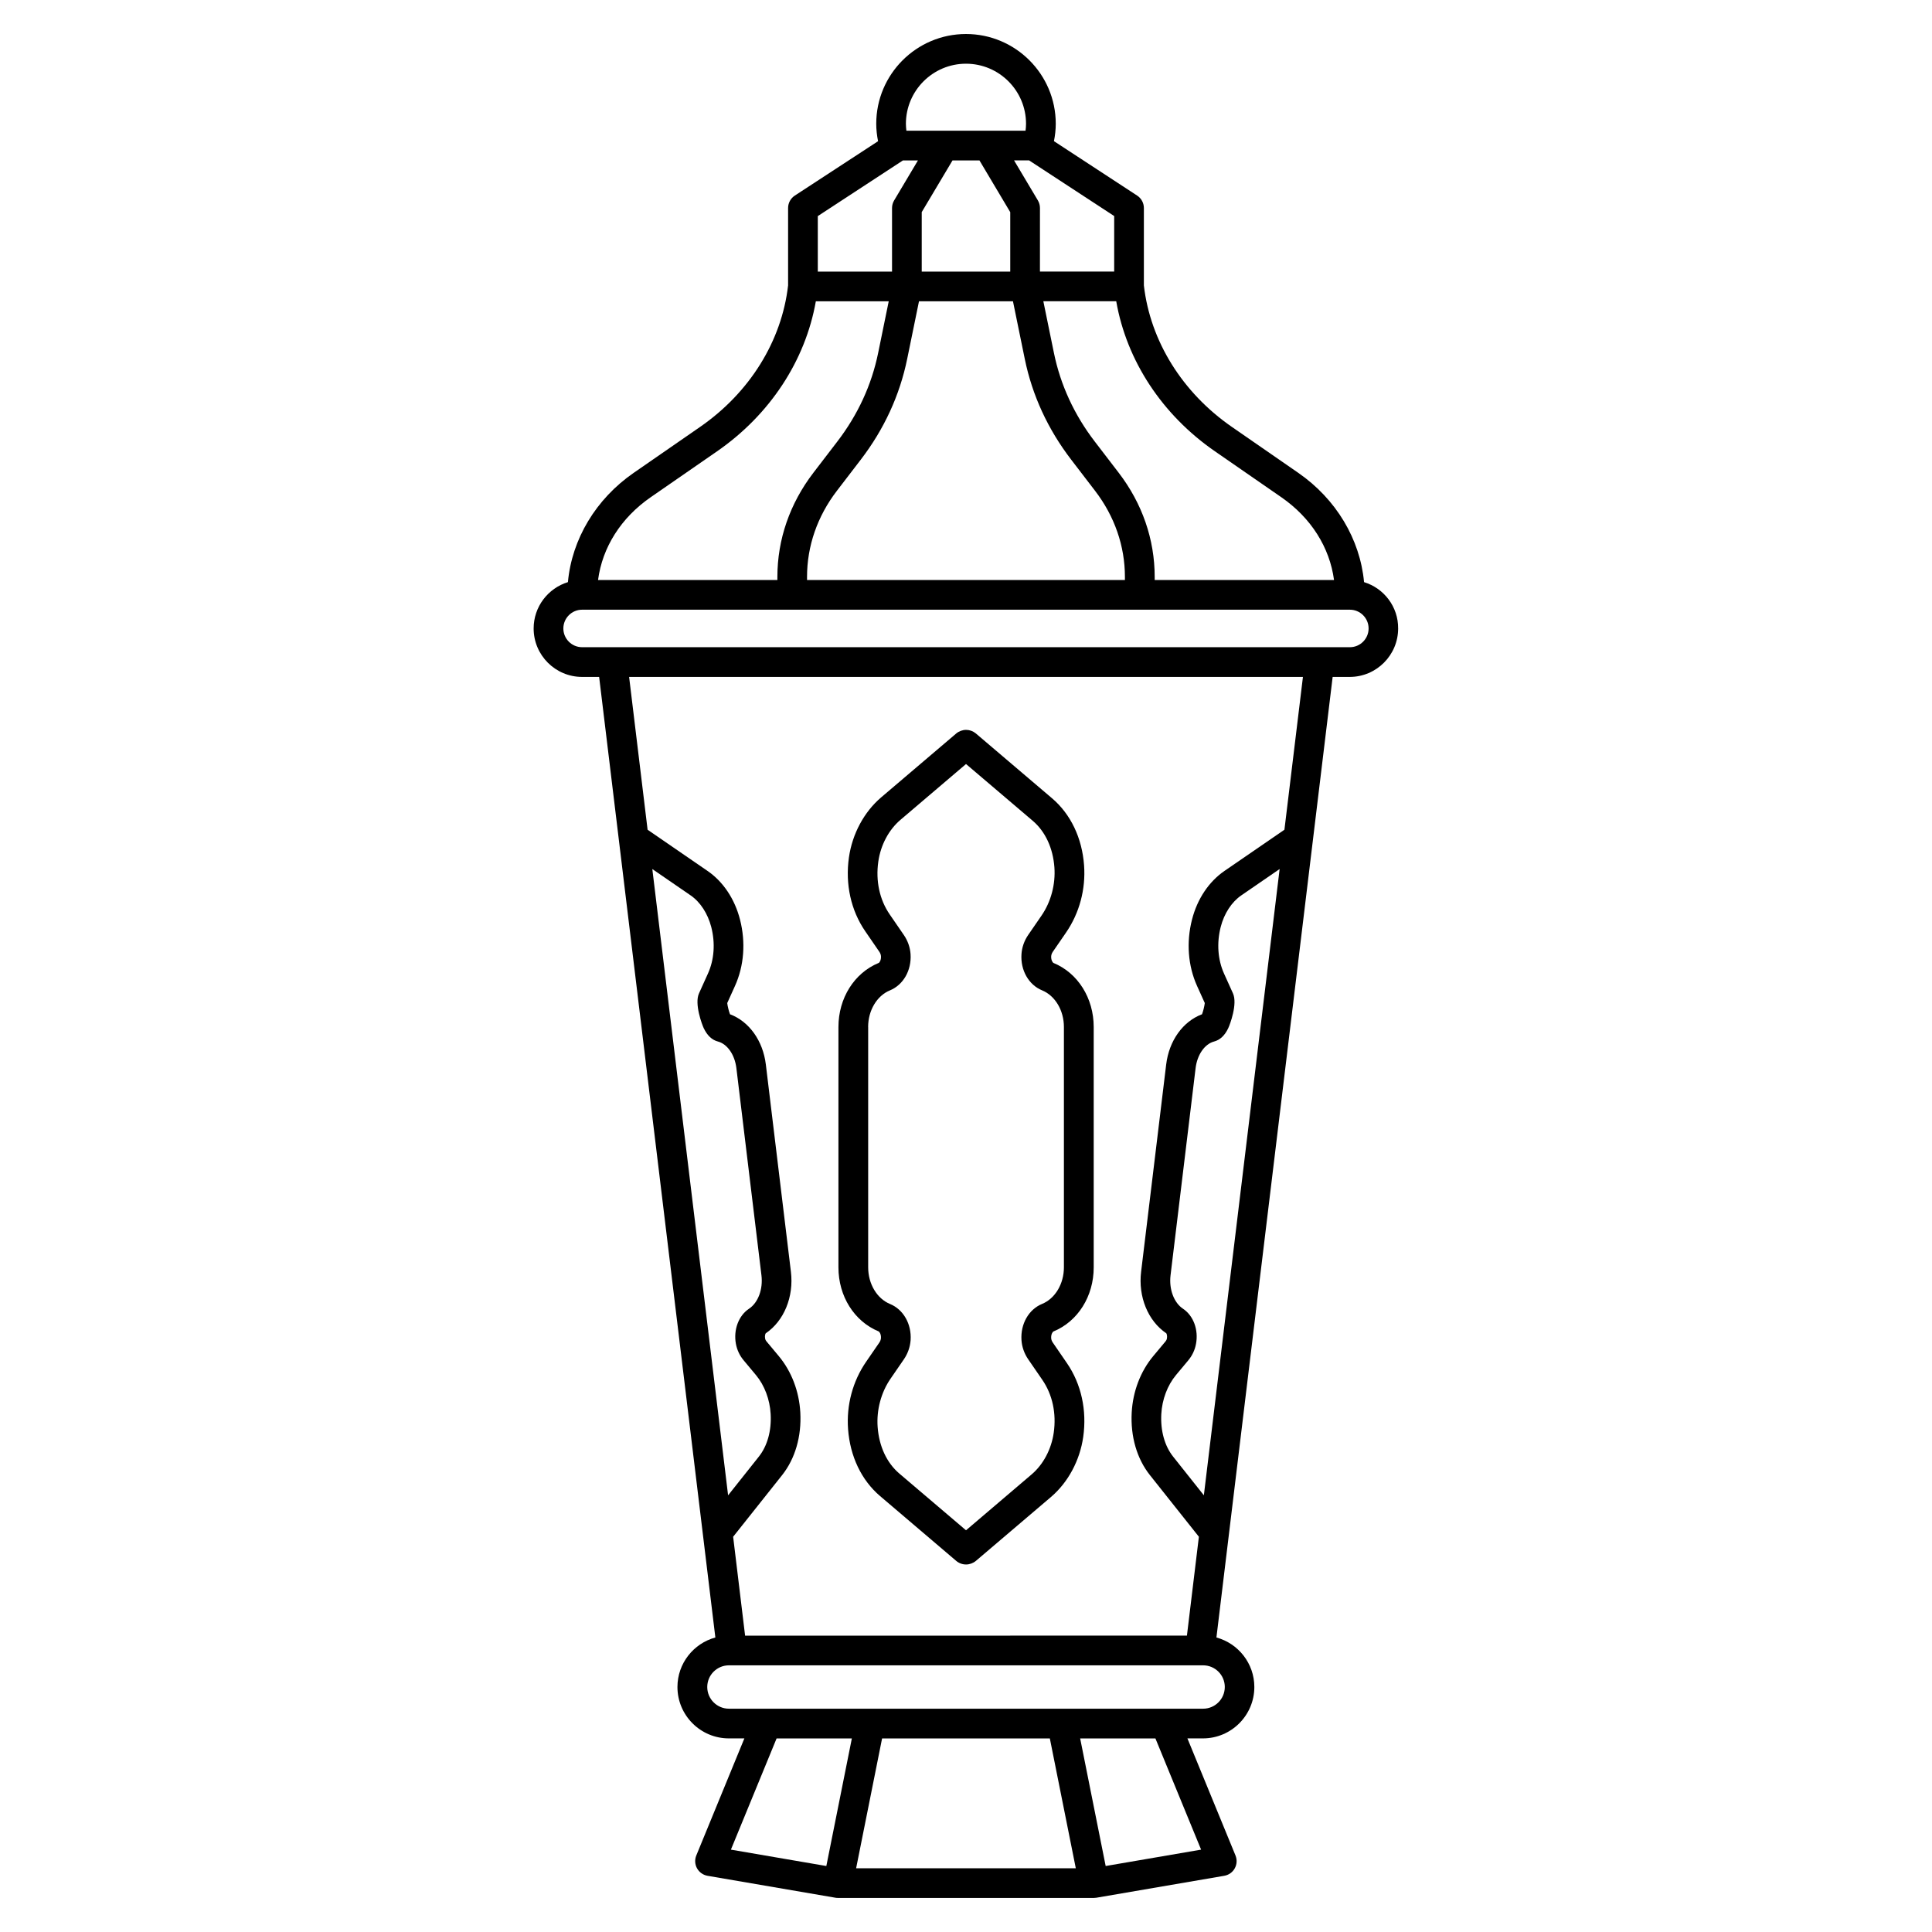 <?xml version="1.0" encoding="UTF-8"?>
<!-- Uploaded to: SVG Repo, www.svgrepo.com, Generator: SVG Repo Mixer Tools -->
<svg fill="#000000" width="800px" height="800px" version="1.1" viewBox="144 144 512 512" xmlns="http://www.w3.org/2000/svg">
 <g>
  <path d="m376.86 496.84c0.195 0.078 0.668 0.738 0.602 1.781-0.031 0.383-0.176 0.797-0.422 1.16l-3.512 5.106c-3.551 5.156-5.246 11.492-4.781 17.832 0.531 7.242 3.543 13.551 8.492 17.762l20.133 17.141c0.738 0.641 1.672 0.984 2.648 0.984 0.934 0 1.898-0.355 2.617-0.965l19.875-16.914c4.535-3.867 7.656-9.664 8.551-15.91 1.012-7.094-0.523-14.062-4.328-19.59l-3.738-5.441c-0.246-0.363-0.402-0.777-0.422-1.152-0.07-1.043 0.402-1.703 0.602-1.781 6.484-2.668 10.668-9.328 10.668-16.984v-63.695c0-7.656-4.191-14.328-10.668-16.984-0.195-0.09-0.66-0.738-0.602-1.781 0.031-0.383 0.176-0.797 0.422-1.16l3.512-5.106c3.551-5.156 5.246-11.492 4.781-17.832-0.531-7.242-3.543-13.551-8.492-17.762l-20.211-17.199c-0.719-0.59-1.633-0.926-2.566-0.926s-1.898 0.355-2.617 0.965l-19.875 16.914c-4.535 3.867-7.656 9.664-8.551 15.91-1.012 7.094 0.523 14.062 4.328 19.59l3.738 5.441c0.246 0.363 0.402 0.777 0.422 1.16 0.07 1.043-0.395 1.703-0.602 1.781-6.477 2.668-10.668 9.328-10.668 16.984v63.695c-0.004 7.648 4.188 14.316 10.664 16.977zm-2.797-80.68c0-4.379 2.32-8.285 5.785-9.703 3.543-1.457 5.738-5.305 5.461-9.586-0.117-1.801-0.738-3.57-1.789-5.098l-3.738-5.441c-2.688-3.906-3.758-8.887-3.019-14.023 0.629-4.379 2.766-8.402 5.863-11.039l17.379-14.797 17.684 15.047c3.324 2.832 5.363 7.211 5.738 12.34 0.324 4.496-0.914 9.16-3.426 12.793l-3.512 5.106c-1.055 1.535-1.672 3.297-1.789 5.106-0.285 4.269 1.91 8.129 5.461 9.586 3.465 1.426 5.785 5.324 5.785 9.703v63.695c0 4.379-2.32 8.285-5.785 9.703-3.543 1.457-5.738 5.305-5.461 9.586 0.117 1.801 0.738 3.57 1.789 5.098l3.738 5.441c2.688 3.906 3.758 8.887 3.019 14.023-0.629 4.379-2.766 8.402-5.863 11.039l-17.379 14.805-17.684-15.047c-3.324-2.832-5.363-7.211-5.738-12.34-0.324-4.496 0.914-9.16 3.426-12.793l3.512-5.106c1.055-1.535 1.672-3.297 1.801-5.106 0.285-4.269-1.91-8.129-5.461-9.586-3.465-1.426-5.785-5.324-5.785-9.703v-63.703z"/>
  <path d="m505.49 298.27c-1.062-11.375-7.398-22.023-17.445-28.969l-17.594-12.172c-13.125-9.082-21.617-22.742-23.312-37.492v-20.508c0-1.328-0.668-2.566-1.781-3.297l-22.051-14.426c0.305-1.523 0.48-3.07 0.48-4.625-0.008-13.105-10.672-23.77-23.789-23.77s-23.785 10.668-23.785 23.785c0 1.543 0.176 3.09 0.48 4.625l-22.059 14.41c-1.113 0.727-1.781 1.969-1.781 3.297v20.508c-1.691 14.75-10.184 28.406-23.312 37.492l-17.594 12.172c-10.047 6.945-16.395 17.594-17.445 28.969-5.254 1.613-9.082 6.504-9.082 12.281 0 7.086 5.766 12.84 12.84 12.84h4.516l30.801 254.56c-5.777 1.574-10.047 6.859-10.047 13.125 0 7.508 6.109 13.617 13.617 13.617h4.121l-12.742 31.027c-0.453 1.102-0.383 2.363 0.195 3.406 0.582 1.043 1.605 1.77 2.773 1.977l33.91 5.816c0.207 0.039 0.414 0.051 0.629 0.051h0.039 0.012 67.777 0.012 0.039c0.207 0 0.422-0.02 0.629-0.051l33.91-5.816c1.18-0.207 2.203-0.926 2.773-1.977 0.582-1.043 0.648-2.293 0.195-3.406l-12.742-31.027h4.121c7.508 0 13.617-6.109 13.617-13.617 0-6.269-4.269-11.551-10.047-13.125l30.801-254.56h4.516c7.086 0 12.84-5.766 12.84-12.84 0.047-5.777-3.777-10.668-9.035-12.281zm-39.516-34.668 17.594 12.172c7.863 5.441 12.812 13.285 13.965 21.934h-47.527v-0.828c0-9.918-3.297-19.465-9.543-27.602l-6.328-8.254c-5.453-7.106-9.094-15.016-10.832-23.488l-2.805-13.699h19.316c2.738 15.727 12.137 30.074 26.16 39.766zm-108.1 34.105v-0.828c0-8.176 2.734-16.059 7.91-22.809l6.328-8.254c6.18-8.059 10.32-17.043 12.301-26.695l3.129-15.273h24.906l3.129 15.273c1.977 9.652 6.121 18.637 12.301 26.695l6.328 8.254c5.176 6.75 7.91 14.641 7.91 22.809v0.828zm38.551-111.19h7.144l8.156 13.707v15.754h-23.457v-15.766zm42.844 29.449h-19.672l0.004-16.836c0-0.707-0.188-1.406-0.551-2.016l-6.316-10.609h3.984l22.555 14.75zm-39.27-55.082c8.777 0 15.91 7.133 15.91 15.91 0 0.621-0.051 1.23-0.129 1.84h-31.578c-0.07-0.609-0.129-1.23-0.129-1.84 0.012-8.777 7.148-15.91 15.926-15.91zm-39.273 40.383 22.555-14.75h3.984l-6.316 10.609c-0.363 0.609-0.551 1.309-0.551 2.016v16.836h-19.672zm-44.289 74.508 17.594-12.172c14.023-9.703 23.41-24.051 26.176-39.762h19.316l-2.805 13.699c-1.73 8.473-5.383 16.383-10.832 23.488l-6.328 8.254c-6.238 8.137-9.543 17.684-9.543 27.602v0.828h-47.527c1.137-8.652 6.078-16.496 13.949-21.938zm14.07 140.72c0.914 1.918 2.164 3.102 3.731 3.512 2.508 0.66 4.477 3.492 4.91 7.047l6.641 54.906c0.453 3.699-0.875 7.262-3.305 8.875-2.754 1.832-4.144 5.57-3.465 9.289 0.297 1.605 0.992 3.109 2.047 4.367l3.277 3.926c2.262 2.707 3.68 6.477 3.887 10.332 0.246 4.43-0.875 8.441-3.141 11.285l-8.137 10.242-20.082-165.97 10.164 6.988c2.547 1.75 4.527 4.801 5.453 8.363 1.102 4.289 0.789 8.688-0.895 12.387l-2.352 5.207c-1.262 2.793 0.805 8.281 1.266 9.246zm19.297 188.21h19.945l-6.762 33.809-25.289-4.34zm72.414 0 6.879 34.402h-58.215l6.879-34.402zm40.086 29.469-25.289 4.34-6.762-33.809h19.945zm6.277-43.098c0 3.168-2.578 5.746-5.746 5.746h-125.66c-3.168 0-5.746-2.578-5.746-5.746s2.578-5.746 5.746-5.746h125.67c3.16 0 5.738 2.578 5.738 5.746zm-11.07-100.24c-2.422-1.613-3.75-5.188-3.305-8.875l6.641-54.906c0.434-3.551 2.402-6.387 4.91-7.047 1.566-0.414 2.824-1.594 3.731-3.512 0.461-0.965 2.527-6.453 1.258-9.25l-2.352-5.207c-1.672-3.699-1.988-8.098-0.895-12.387 0.914-3.562 2.902-6.613 5.453-8.363l10.164-6.988-20.082 165.97-8.137-10.242c-2.262-2.844-3.375-6.859-3.141-11.285 0.207-3.856 1.625-7.617 3.887-10.332l3.277-3.926c1.043-1.25 1.75-2.766 2.035-4.359 0.699-3.723-0.688-7.461-3.445-9.293zm26.875-126.95-15.883 10.914c-4.152 2.856-7.211 7.43-8.609 12.898-1.543 6.023-1.062 12.262 1.34 17.594l2.047 4.527c-0.098 0.816-0.422 2.164-0.738 2.973-5.059 1.898-8.738 6.996-9.496 13.324l-6.641 54.906c-0.809 6.641 1.82 13.039 6.68 16.324 0.109 0.168 0.277 0.688 0.156 1.379-0.07 0.355-0.246 0.609-0.344 0.727l-3.277 3.926c-3.375 4.043-5.402 9.348-5.707 14.945-0.344 6.356 1.367 12.25 4.832 16.609l12.969 16.324-3.168 26.203-117.09 0.004-3.168-26.203 12.969-16.324c3.465-4.359 5.176-10.254 4.832-16.609-0.305-5.598-2.332-10.902-5.707-14.945l-3.277-3.926c-0.098-0.117-0.277-0.375-0.344-0.727-0.129-0.688 0.039-1.211 0.156-1.379 4.859-3.285 7.488-9.684 6.68-16.324l-6.641-54.906c-0.766-6.336-4.438-11.426-9.496-13.324-0.316-0.816-0.648-2.156-0.738-2.973l2.047-4.527c2.41-5.324 2.883-11.57 1.34-17.594-1.398-5.461-4.457-10.047-8.609-12.898l-15.883-10.914-4.898-40.492h178.57zm17.348-48.371h-203.47c-2.746 0-4.969-2.234-4.969-4.969 0-2.734 2.234-4.969 4.969-4.969h203.46c2.746 0 4.969 2.234 4.969 4.969 0.004 2.734-2.223 4.969-4.957 4.969z"/>
 </g>
</svg>